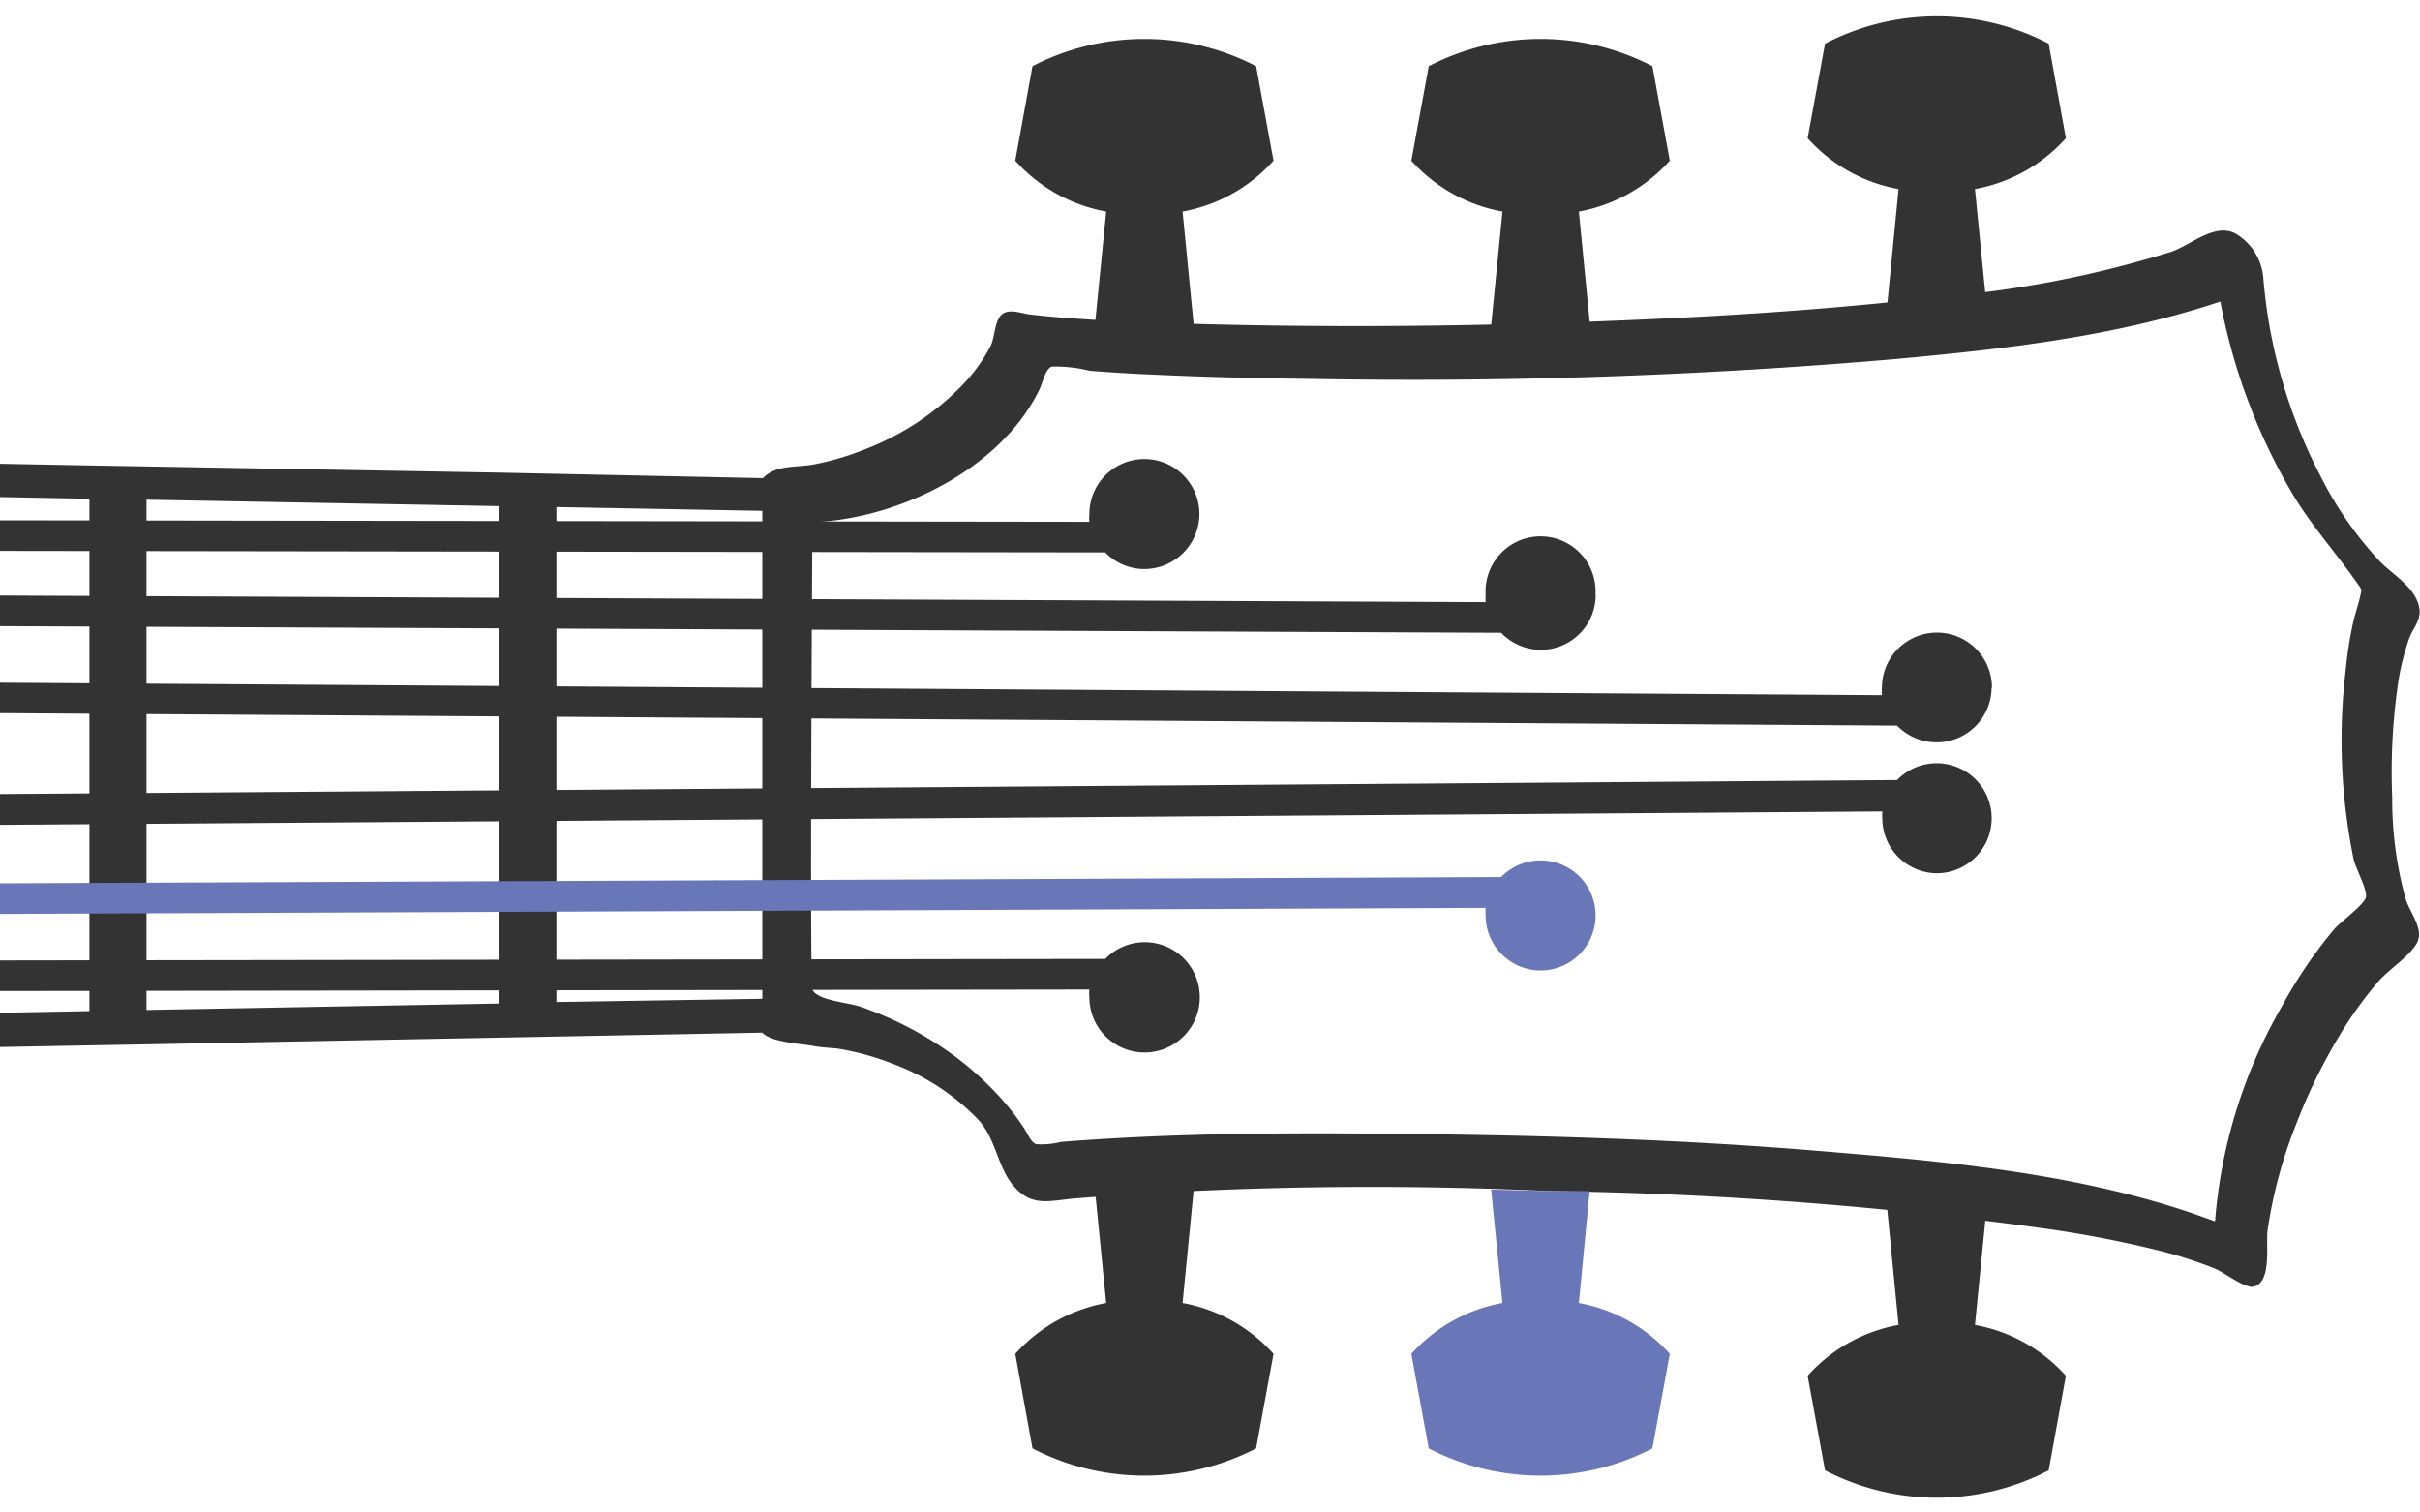 <svg xmlns="http://www.w3.org/2000/svg" viewBox="0 0 128 80"><defs><style>.cls-1,.cls-2{fill:#333;}.cls-2,.cls-3{fill-rule:evenodd;}.cls-3{fill:#6976b8;}</style></defs><title>GuitarChords2</title><g id="B"><path id="Base" class="cls-1" d="M119.94,65.05a25,25,0,0,1,1.53-5.64,29.72,29.72,0,0,1,2.67-5.28A22.42,22.42,0,0,1,125.72,52c.57-.69,1.67-1.36,2.1-2.09s-.33-1.59-.58-2.36a19.87,19.87,0,0,1-.71-5.38,32.48,32.48,0,0,1,.26-5.66,13.07,13.07,0,0,1,.64-2.75c.22-.57.62-.94.54-1.56-.15-1.09-1.38-1.78-2.08-2.49a19.44,19.44,0,0,1-3.18-4.58,27.56,27.56,0,0,1-3-10.46,3,3,0,0,0-1.44-2.3c-1.1-.62-2.35.57-3.41.94a56.21,56.21,0,0,1-12.27,2.39c-4.2.49-8.42.82-12.65,1.05-8.67.46-17.38.62-26.06.4-2-.05-4.07-.12-6.1-.24-1.11-.07-2.23-.15-3.33-.28-.43-.06-1.08-.32-1.46,0s-.38,1.23-.58,1.64a8.78,8.78,0,0,1-1.52,2.11,14.28,14.28,0,0,1-5,3.33,14.76,14.76,0,0,1-2.82.85c-1,.19-2,0-2.72.73L26.49,25,4.82,24.62h0L0,24.53v1.76l4.73.09v27.1L0,53.57v1.81l7.67-.14,32.65-.62c.47.51,2,.58,2.67.7s1,.09,1.47.17a14.26,14.26,0,0,1,2.87.82,12,12,0,0,1,4.4,2.9c.93,1,1,2.36,1.78,3.4,1,1.25,1.88.92,3.33.78A202,202,0,0,1,81.93,63a211.36,211.36,0,0,1,26.36,2,60,60,0,0,1,5.92,1.15,24,24,0,0,1,2.87.92c.59.24,1.37.9,2,1C120.21,68,119.83,65.82,119.94,65.05ZM29.43,53V26.82l10.89.2V52.83ZM7.75,26.43l18.66.34V53.08l-18.66.34ZM115.89,64.15C109.52,62,102.68,61.41,96,60.86S82.79,60.09,76.18,60s-13.4-.13-20.07.4a4.1,4.1,0,0,1-1.3.12c-.29-.11-.44-.53-.64-.84a13.24,13.24,0,0,0-1.43-1.81,16.59,16.59,0,0,0-3.4-2.79,18.63,18.63,0,0,0-3.82-1.83c-.71-.24-2.3-.33-2.55-.91-.16-.36,0-24.47,0-24.72,4.5-.16,9.94-2.78,12-7,.2-.42.32-1.11.66-1.23a7.47,7.47,0,0,1,2,.22c1.24.1,2.48.17,3.72.22,2.64.12,5.27.18,7.91.21A297,297,0,0,0,100.15,19c5.82-.53,11.72-1.19,17.29-3.05a31.42,31.42,0,0,0,3.88,10.28c1,1.64,2.22,3,3.3,4.53.35.5.31.35.18.93-.1.42-.25.83-.34,1.25a21.13,21.13,0,0,0-.39,2.51,31.34,31.34,0,0,0,.42,10c.11.49.73,1.6.65,2s-1.38,1.34-1.68,1.7a24.48,24.48,0,0,0-2.76,4.07,26.87,26.87,0,0,0-3.54,11.38Z"/><path id="GreyChords" class="cls-2" d="M60.53,55.67a2.92,2.92,0,0,1-2.91-2.91,2,2,0,0,1,0-.42L0,52.42V50.8l58.46-.08a2.91,2.91,0,0,1,5,2A2.92,2.92,0,0,1,60.53,55.67Zm5.91,20.94.92-5a8.5,8.5,0,0,0-4.81-2.69l.72-7.33H57.78l.73,7.33a8.5,8.5,0,0,0-4.81,2.69l.91,5A12.87,12.87,0,0,0,66.44,76.61Zm36-30.42a2.91,2.91,0,1,0-2.1-4.93L0,42v1.63l99.56-.71a2.34,2.34,0,0,0,0,.38A2.91,2.91,0,0,0,102.44,46.19Zm5.92,31.58.91-5a8.47,8.47,0,0,0-4.81-2.69l.73-7.34H99.7l.72,7.34a8.47,8.47,0,0,0-4.81,2.69l.92,5A12.81,12.81,0,0,0,108.36,77.77Zm-3-41.4a2.91,2.91,0,0,0-5.82,0,2.6,2.6,0,0,0,0,.4L0,36.11v1.61l100.34.66a2.91,2.91,0,0,0,5-2ZM104.46,10a8.47,8.47,0,0,0,4.81-2.69l-.91-5a12.81,12.81,0,0,0-11.83,0l-.92,5A8.47,8.47,0,0,0,100.42,10l-.72,7.34h5.49ZM84.39,31.45a2.91,2.91,0,1,0-5.81,0,2.6,2.6,0,0,0,0,.4L0,31.5v1.62l79.4.35a2.9,2.9,0,0,0,5-2Zm-.88-20.26A8.5,8.5,0,0,0,88.32,8.5l-.92-5a12.87,12.87,0,0,0-11.83,0l-.92,5a8.53,8.53,0,0,0,4.82,2.69l-.73,7.34h5.49Zm-20.07,16a2.91,2.91,0,1,0-5.82,0,1.84,1.84,0,0,0,0,.41L0,27.52v1.62l58.46.08a2.88,2.88,0,0,0,2.07.88A2.92,2.92,0,0,0,63.44,27.19Zm-.89-16A8.5,8.5,0,0,0,67.36,8.5l-.92-5a12.87,12.87,0,0,0-11.83,0l-.91,5a8.5,8.5,0,0,0,4.81,2.69l-.73,7.34h5.49Z"/><path id="B-2" data-name="B" class="cls-3" d="M81.49,51.33a2.91,2.91,0,0,1-2.91-2.91,2.6,2.6,0,0,1,0-.4L0,48.34V46.72l79.4-.33a2.91,2.91,0,1,1,2.09,4.94ZM87.4,76.61l.92-5a8.5,8.5,0,0,0-4.81-2.69L84.08,63,81.93,63l-3.06-.08.6,6a8.53,8.53,0,0,0-4.82,2.69l.92,5A12.87,12.87,0,0,0,87.4,76.61Z"/></g></svg>
